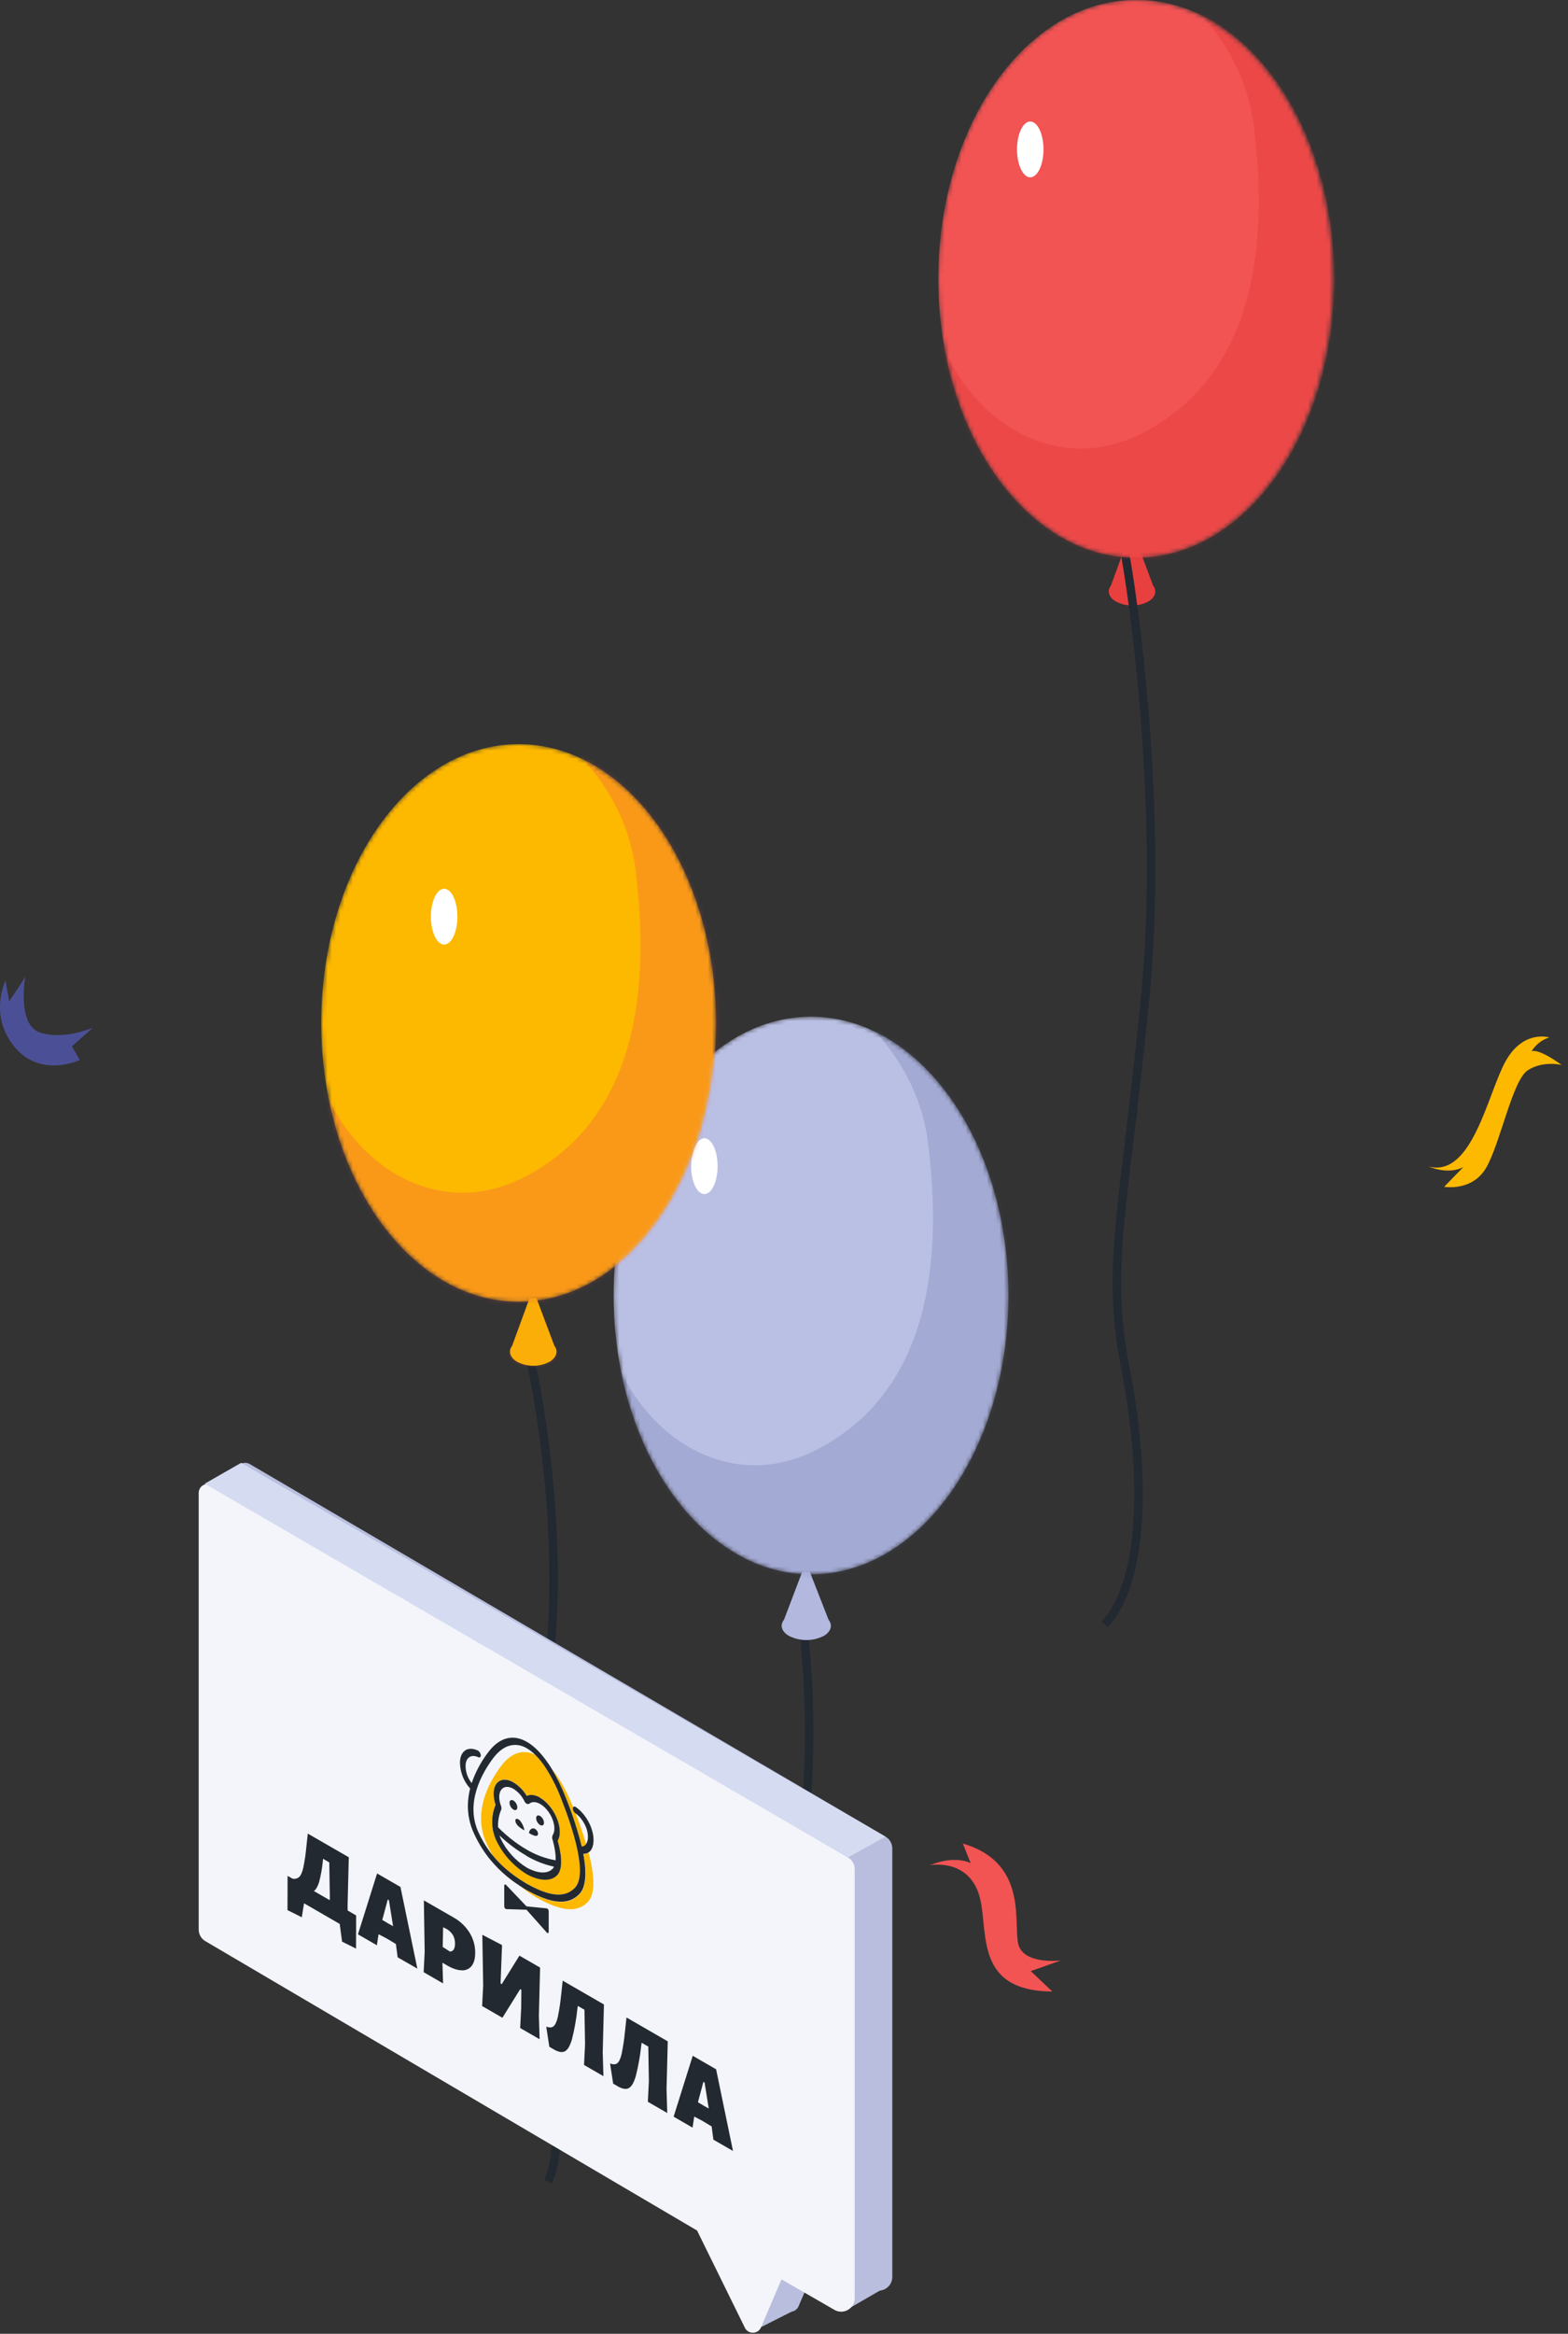 <?xml version="1.0" encoding="UTF-8"?> <svg xmlns="http://www.w3.org/2000/svg" width="371" height="552" viewBox="0 0 371 552" fill="none"><rect x="0" y="0" width="371" height="552" fill="#333333" stroke="none"/> <path d="M272.827 138.488L268.613 127.222H266.965L262.858 138.488C261.915 139.721 262.283 141.228 263.969 142.246C265.173 142.887 266.506 143.222 267.858 143.222C269.21 143.222 270.542 142.887 271.747 142.246C273.432 141.235 273.782 139.721 272.827 138.488Z" fill="#E83F3F"></path> <path d="M266.248 131.222C269.438 149.331 274.861 195.46 271.033 235.101C266.248 284.653 261.463 298.981 266.248 323.459C271.033 347.936 271.033 373.798 261.35 384.222" stroke="#222930" stroke-width="2"></path> <mask id="mask0" mask-type="alpha" maskUnits="userSpaceOnUse" x="222" y="0" width="94" height="132"> <path d="M268.712 131.909C294.51 131.909 315.424 102.38 315.424 65.954C315.424 29.529 294.51 0 268.712 0C242.914 0 222 29.529 222 65.954C222 102.38 242.914 131.909 268.712 131.909Z" fill="#F25353"></path> </mask> <g mask="url(#mask0)"> <path d="M268.712 131.909C294.51 131.909 315.424 102.38 315.424 65.954C315.424 29.529 294.51 0 268.712 0C242.914 0 222 29.529 222 65.954C222 102.38 242.914 131.909 268.712 131.909Z" fill="#F25353"></path> <path d="M269.003 131.89C294.801 131.89 315.715 102.361 315.715 65.935C315.715 29.51 294.801 -0.019 269.003 -0.019C243.204 -0.019 222.291 29.51 222.291 65.935C222.291 102.361 243.204 131.89 269.003 131.89Z" fill="#F25353"></path> <g style="mix-blend-mode:multiply" opacity="0.3"> <path d="M267.879 -9.251C267.879 -9.251 293.366 3.02 296.67 29.895C299.974 56.769 297.589 87.926 270.899 102.14C248.769 113.909 226.797 97.719 221.167 75.959C215.537 54.199 227.775 140.889 227.775 140.889H303.331L326.578 98.01V14.954L267.879 -9.251Z" fill="#DD3030"></path> </g> <path d="M243.767 41.941C245.497 41.941 246.899 38.986 246.899 35.34C246.899 31.694 245.497 28.738 243.767 28.738C242.037 28.738 240.635 31.694 240.635 35.34C240.635 38.986 242.037 41.941 243.767 41.941Z" fill="white"></path> </g> <path d="M190.329 387.502C192.429 408.094 191.586 428.88 187.825 449.234C185.948 459.364 183.351 469.758 185.505 479.829C186.992 486.794 190.666 493.085 192.774 499.897C194.882 506.71 195.021 514.851 190.269 520.151" stroke="#222930" stroke-width="2" stroke-miterlimit="10"></path> <path d="M196.038 383.114L191.578 371.702H189.84L185.499 383.114C184.494 384.363 184.884 385.896 186.675 386.927C187.95 387.575 189.361 387.913 190.792 387.913C192.222 387.913 193.633 387.575 194.908 386.927C196.679 385.896 197.049 384.363 196.038 383.114Z" fill="#BAC0E4"></path> <g opacity="0.3"> <path opacity="0.3" d="M196.038 383.114L191.578 371.702H189.84L185.499 383.114C184.494 384.363 184.884 385.896 186.675 386.927C187.95 387.575 189.361 387.913 190.792 387.913C192.222 387.913 193.633 387.575 194.908 386.927C196.679 385.896 197.049 384.363 196.038 383.114Z" fill="#6268A5"></path> </g> <mask id="mask1" mask-type="alpha" maskUnits="userSpaceOnUse" x="145" y="240" width="94" height="133"> <path d="M191.895 372.376C217.693 372.376 238.607 342.847 238.607 306.422C238.607 269.996 217.693 240.467 191.895 240.467C166.097 240.467 145.183 269.996 145.183 306.422C145.183 342.847 166.097 372.376 191.895 372.376Z" fill="#BAC0E4"></path> </mask> <g mask="url(#mask1)"> <path d="M191.895 372.376C217.693 372.376 238.607 342.847 238.607 306.422C238.607 269.996 217.693 240.467 191.895 240.467C166.097 240.467 145.183 269.996 145.183 306.422C145.183 342.847 166.097 372.376 191.895 372.376Z" fill="#BAC0E4"></path> <path opacity="0.25" d="M190.772 231.236C190.772 231.236 216.265 243.513 219.589 270.382C222.913 297.25 220.488 328.413 193.772 342.62C171.642 354.382 149.67 338.193 144.04 316.433C138.41 294.673 150.648 381.37 150.648 381.37H226.224L249.471 338.484V255.448L190.772 231.236Z" fill="#6268A5"></path> <path d="M166.659 282.428C168.389 282.428 169.791 279.473 169.791 275.827C169.791 272.181 168.389 269.226 166.659 269.226C164.929 269.226 163.527 272.181 163.527 275.827C163.527 279.473 164.929 282.428 166.659 282.428Z" fill="white"></path> </g> <path d="M124.713 318.043C127.994 331.51 133.573 365.812 129.635 395.29C124.713 432.138 119.79 442.792 124.713 460.994C129.635 479.196 134.557 506.277 129.635 516.043" stroke="#222930" stroke-width="2"></path> <path d="M131.15 318.277L126.932 307.043H125.294L121.182 318.31C120.239 319.543 120.608 321.05 122.295 322.068C123.501 322.709 124.835 323.043 126.188 323.043C127.541 323.043 128.875 322.709 130.081 322.068C131.756 321.024 132.106 319.51 131.15 318.277Z" fill="#FDB800"></path> <g opacity="0.3"> <path opacity="0.3" d="M131.444 318.647L126.983 307.268H125.252L120.904 318.68C119.906 319.929 120.296 321.455 122.08 322.486C123.355 323.136 124.766 323.475 126.197 323.475C127.628 323.475 129.039 323.136 130.314 322.486C132.084 321.429 132.455 319.896 131.444 318.647Z" fill="#F25353"></path> </g> <mask id="mask2" mask-type="alpha" maskUnits="userSpaceOnUse" x="76" y="176" width="94" height="132"> <path d="M122.712 307.909C148.51 307.909 169.424 278.38 169.424 241.954C169.424 205.529 148.51 176 122.712 176C96.914 176 76 205.529 76 241.954C76 278.38 96.914 307.909 122.712 307.909Z" fill="#FDB800"></path> </mask> <g mask="url(#mask2)"> <path d="M122.712 307.909C148.51 307.909 169.424 278.38 169.424 241.954C169.424 205.529 148.51 176 122.712 176C96.914 176 76 205.529 76 241.954C76 278.38 96.914 307.909 122.712 307.909Z" fill="#FDB800"></path> <path opacity="0.3" d="M121.589 166.769C121.589 166.769 147.082 179.046 150.399 205.915C153.717 232.783 151.298 263.946 124.582 278.153C102.452 289.915 80.48 273.726 74.85 251.966C69.22 230.206 81.458 316.896 81.458 316.896H157.04L180.287 274.017V190.967L121.589 166.769Z" fill="#F25353"></path> <path d="M105.088 223.412C106.818 223.412 108.221 220.457 108.221 216.811C108.221 213.165 106.818 210.209 105.088 210.209C103.359 210.209 101.956 213.165 101.956 216.811C101.956 220.457 103.359 223.412 105.088 223.412Z" fill="white"></path> </g> <path d="M220 441.189C220 441.189 228.309 439.51 231.373 447.353C234.436 455.196 229.356 470.94 248.989 471.043L243.887 466.215L251 463.699C251 463.699 243.123 464.677 241.189 460.581C239.256 456.485 244.197 440.83 227.811 436.043L229.667 440.685C229.667 440.685 226.099 438.647 220 441.189Z" fill="#F25353"></path> <path d="M366.567 245.382C366.567 245.382 360.436 243.465 356.231 251.011C352.026 258.557 348.353 278.673 338.012 275.899C338.012 275.899 342.451 277.959 346.217 276.068L341.698 280.708C341.698 280.708 348.292 281.882 351.607 276.256C354.921 270.63 357.841 255.572 361.437 253.179C365.034 250.787 369.506 251.889 369.506 251.889C369.506 251.889 364.279 248.006 362.387 248.637C363.339 247.082 364.824 245.926 366.567 245.382Z" fill="#FDB800"></path> <path d="M18.865 250.717C18.865 250.717 9.622 255.125 3.437 247.599C-2.749 240.073 1.304 231.979 1.304 231.979L2.171 236.83C2.171 236.83 5.683 231.73 5.925 231.03C6.167 230.33 3.749 242.242 9.409 244.196C15.068 246.151 22 243.039 22 243.039L17.023 247.488L18.865 250.717Z" fill="#4B5096"></path> <path d="M180.068 550.417L187.333 546.74L192.561 538.166L199.793 546.619L210.536 540.411L200.993 531.737L181.609 533.939L180.068 550.417Z" fill="#D5DBF1"></path> <g style="mix-blend-mode:multiply" opacity="0.25"> <path d="M180.068 550.417L187.333 546.74L192.561 538.166L199.793 546.619L210.536 540.411L200.993 531.737L181.609 533.939L180.068 550.417Z" fill="#6268A5"></path> </g> <path d="M209.502 434.411L59.087 346.286C58.762 346.099 58.394 346 58.019 346C57.644 346 57.276 346.099 56.952 346.286C56.627 346.473 56.357 346.743 56.17 347.068C55.982 347.392 55.884 347.76 55.884 348.135V451.395C55.886 451.956 56.036 452.506 56.318 452.991C56.6 453.476 57.004 453.878 57.491 454.158L173.805 522.59L185.132 545.596C185.308 545.957 185.585 546.26 185.929 546.468C186.273 546.676 186.67 546.78 187.072 546.769C187.473 546.757 187.863 546.63 188.195 546.402C188.526 546.175 188.785 545.857 188.94 545.486L193.795 534.137L206.31 541.358C206.796 541.637 207.347 541.784 207.907 541.784C208.468 541.784 209.018 541.636 209.504 541.357C209.99 541.077 210.394 540.675 210.675 540.19C210.957 539.706 211.107 539.156 211.109 538.595V437.185C211.108 436.622 210.96 436.069 210.677 435.582C210.395 435.095 209.99 434.691 209.502 434.411Z" fill="#D5DBF1"></path> <g style="mix-blend-mode:multiply" opacity="0.25"> <path d="M209.502 434.411L59.087 346.286C58.762 346.099 58.394 346 58.019 346C57.644 346 57.276 346.099 56.952 346.286C56.627 346.473 56.357 346.743 56.17 347.068C55.982 347.392 55.884 347.76 55.884 348.135V451.395C55.886 451.956 56.036 452.506 56.318 452.991C56.6 453.476 57.004 453.878 57.491 454.158L173.805 522.59L185.132 545.596C185.308 545.957 185.585 546.26 185.929 546.468C186.273 546.676 186.67 546.78 187.072 546.769C187.473 546.757 187.863 546.63 188.195 546.402C188.526 546.175 188.785 545.857 188.94 545.486L193.795 534.137L206.31 541.358C206.796 541.637 207.347 541.784 207.907 541.784C208.468 541.784 209.018 541.636 209.504 541.357C209.99 541.077 210.394 540.675 210.675 540.19C210.957 539.706 211.107 539.156 211.109 538.595V437.185C211.108 436.622 210.96 436.069 210.677 435.582C210.395 435.095 209.99 434.691 209.502 434.411Z" fill="#6268A5"></path> </g> <path d="M200.63 439.342L50.215 351.283C49.892 351.093 49.524 350.991 49.148 350.989C48.773 350.987 48.404 351.084 48.079 351.271C47.753 351.458 47.483 351.727 47.296 352.053C47.108 352.378 47.01 352.746 47.012 353.122V456.382C47.012 456.942 47.16 457.492 47.44 457.977C47.72 458.462 48.123 458.864 48.608 459.144L164.933 527.577L176.249 550.582C176.427 550.943 176.705 551.245 177.05 551.452C177.395 551.659 177.792 551.763 178.194 551.752C178.596 551.74 178.986 551.613 179.319 551.387C179.651 551.16 179.911 550.842 180.068 550.472L184.911 539.124L197.438 546.344C197.923 546.625 198.473 546.772 199.034 546.772C199.594 546.772 200.144 546.625 200.629 546.345C201.115 546.065 201.517 545.662 201.798 545.177C202.078 544.692 202.226 544.142 202.226 543.582V442.171C202.236 441.6 202.094 441.037 201.813 440.539C201.533 440.042 201.124 439.628 200.63 439.342Z" fill="#F4F5FA"></path> <path d="M48.432 350.931L57.05 346L209.502 434.411L200.63 439.342" fill="#D5DBF1"></path> <path d="M117.317 453.59L116.995 461.969L117.317 453.59Z" fill="#889BD4"></path> <path d="M139.56 466.553L139.3 477.008L139.56 466.553Z" fill="#889BD4"></path> <path d="M153.499 474.601L153.235 485.055L153.499 474.601Z" fill="#889BD4"></path> <path d="M40 418.623C39.993 420.516 40.401 422.387 41.195 424.104C41.94 425.749 42.865 427.306 43.954 428.746C45.725 431.035 47.875 433.004 50.312 434.565C47.875 433.004 45.725 431.035 43.954 428.746C42.865 427.306 41.94 425.749 41.195 424.104C40.401 422.387 39.993 420.516 40 418.623Z" fill="#889BD4"></path> <path d="M74.292 447.251C74.798 446.884 75.205 446.15 75.521 445.097C75.929 443.529 76.213 441.93 76.372 440.317L76.441 439.65L77.909 440.508L78.045 448.711L78.019 449.444L74.273 447.28L74.292 447.251ZM82.513 439.283L72.824 433.692L72.457 437.104C72.308 438.687 72.071 440.261 71.746 441.818C71.507 442.838 71.203 443.538 70.825 443.92C70.611 444.116 70.353 444.257 70.073 444.332C69.792 444.408 69.498 444.415 69.215 444.353L68.048 443.681L68.022 451.792L71.405 453.48L71.94 450.178L80.378 455.057L80.939 459.247L84.241 460.894L84.263 453.047L82.256 451.888L82.241 450.589L82.527 439.261" fill="#222930"></path> <path d="M91.731 454.877L90.451 454.11L91.745 449.283L92.021 449.44L93.007 455.589L91.731 454.877ZM94.75 446.311L89.222 443.12L84.695 457.518L89.174 460.105L89.57 457.496L91.445 458.472L93.686 459.815V459.906L94.09 462.955L98.749 465.629L94.75 446.311Z" fill="#222930"></path> <path d="M106.453 461.594L104.744 460.494L104.846 455.846L105.668 456.242C106.281 456.603 106.798 457.107 107.176 457.71C107.509 458.313 107.673 458.994 107.653 459.683C107.684 460.175 107.584 460.666 107.363 461.107C107.263 461.256 107.127 461.379 106.969 461.464C106.81 461.549 106.633 461.594 106.453 461.594ZM107.304 453.524L100.286 449.489L100.481 461.616L100.239 466.473L104.832 469.126L104.685 464.228L105.785 464.874C107.099 465.633 108.254 466.015 109.263 466.026C109.708 466.056 110.153 465.976 110.561 465.795C110.968 465.613 111.325 465.335 111.6 464.984C112.15 464.277 112.428 463.25 112.433 461.903C112.45 460.219 111.989 458.566 111.105 457.134C110.161 455.628 108.851 454.386 107.297 453.524" fill="#222930"></path> <path d="M118.786 460.057L114.124 457.629L114.322 469.628L114.076 474.482L118.874 477.251L123.082 470.479L123.357 470.637L123.321 474.823L123.079 479.68L127.671 482.329L127.503 476.712L127.789 465.384L122.899 462.563L118.713 469.295L118.438 469.137L118.786 460.057Z" fill="#222930"></path> <path d="M142.888 474.104L133.134 468.473L132.767 471.884C132.595 473.642 132.33 475.39 131.971 477.119C131.71 478.22 131.373 478.953 130.958 479.28C130.544 479.606 129.975 479.621 129.242 479.342L129.975 484.111L131.076 484.757C132.176 485.392 133.049 485.524 133.695 485.164C134.341 484.805 134.895 483.851 135.342 482.303C135.938 479.934 136.365 477.527 136.619 475.098L136.714 474.445L138.288 475.355L138.427 483.557L138.185 488.414L142.778 491.063L142.609 485.447L142.892 474.118" fill="#222930"></path> <path d="M157.991 482.824L148.233 477.189L147.866 480.601C147.697 482.36 147.433 484.109 147.074 485.839C146.81 486.94 146.472 487.673 146.061 488C145.65 488.326 145.075 488.341 144.345 488.059L145.078 492.828L146.179 493.473C147.274 494.104 148.148 494.24 148.798 493.88C149.447 493.514 149.998 492.567 150.442 491.015C151.041 488.649 151.469 486.242 151.722 483.814L151.817 483.158L153.391 484.067L153.527 492.274L153.288 497.127L157.877 499.779L157.709 494.163L157.995 482.835" fill="#222930"></path> <path d="M166.418 497.997L165.134 497.23L166.432 492.41L166.707 492.567L167.694 498.716L166.418 498.004V497.997ZM169.437 489.438L163.908 486.247L159.382 500.645L163.861 503.232L164.257 500.623L166.132 501.599L168.369 502.942L168.391 503.033L168.795 506.082L173.432 508.76L169.437 489.438Z" fill="#222930"></path> <path d="M129.494 451.422C129.458 451.401 129.419 451.387 129.377 451.382L124.567 450.897L119.757 445.846C119.724 445.807 119.685 445.774 119.64 445.75C119.464 445.646 119.308 445.75 119.308 445.991V450.889C119.312 451.011 119.343 451.13 119.4 451.238C119.457 451.345 119.538 451.439 119.636 451.511C119.676 451.535 119.722 451.548 119.769 451.551L124.579 451.703L129.361 457.083C129.399 457.126 129.444 457.162 129.494 457.191C129.666 457.291 129.822 457.191 129.826 456.954V452.056C129.825 451.933 129.794 451.813 129.737 451.705C129.68 451.597 129.598 451.504 129.498 451.434" fill="#222930"></path> <path d="M118.397 434.753V434.782V434.753ZM139.264 438.221C138.894 438.445 138.465 438.551 138.033 438.526C138.947 443.284 138.634 446.488 137.099 448.059C135.563 449.631 133.719 450.124 131.302 449.735C128.885 449.346 126.331 448.039 124.607 447.093C124.073 446.778 123.519 446.429 122.947 446.047C124.268 447.088 125.656 448.043 127.101 448.905C131.482 451.31 136.016 453.006 139.067 449.883C141.04 447.879 140.531 443.068 139.292 438.257L139.264 438.221ZM130.54 418.349C131.832 420.524 132.939 422.804 133.848 425.164C135.392 428.943 136.662 432.828 137.648 436.79C137.857 436.778 138.061 436.717 138.242 436.612C138.423 436.507 138.577 436.36 138.69 436.185C137.917 433.535 136.995 430.973 136.221 428.969L136.133 428.908C135.948 428.773 135.798 428.596 135.695 428.391C135.593 428.186 135.541 427.959 135.543 427.73C135.547 427.638 135.578 427.548 135.632 427.473C134.16 423.829 132.424 420.622 130.492 418.297L130.54 418.349ZM124.627 424.795C125.485 424.394 126.604 424.527 127.782 425.196C130.364 426.688 132.453 430.308 132.445 433.27C132.465 434.006 132.294 434.734 131.947 435.383C132.316 436.662 133.591 441.621 131.847 443.481C130.103 445.341 126.816 444.543 124.575 443.248C121.411 441.302 118.89 438.468 117.327 435.098C116.758 433.801 116.458 432.402 116.445 430.985C116.432 429.568 116.706 428.164 117.251 426.856C116.956 426.011 116.799 425.125 116.786 424.23C116.786 421.267 118.902 420.069 121.48 421.556C122.773 422.355 123.853 423.455 124.627 424.763V424.795ZM126.632 415.042C123.493 413.518 120.698 414.833 118.497 417.792C116.18 420.911 111.586 428.279 115.118 436.024C115.573 437.025 116.086 437.998 116.653 438.939C119.223 442.066 122.21 444.086 124.579 445.521C128.564 447.71 133.042 449.53 136.004 446.508C139.18 443.26 135.299 431.799 132.705 425.26C131.722 422.68 130.465 420.213 128.957 417.9C128.28 416.873 127.501 415.917 126.632 415.046" fill="#FDB800"></path> <path d="M127.786 429.518C127.277 429.221 126.86 429.462 126.856 430.047C126.873 430.369 126.965 430.682 127.126 430.96C127.287 431.239 127.512 431.476 127.782 431.651C128.291 431.947 128.708 431.711 128.712 431.121C128.696 430.8 128.603 430.487 128.442 430.208C128.281 429.93 128.056 429.693 127.786 429.518Z" fill="#222930"></path> <path d="M121.484 425.877C120.971 425.584 120.554 425.821 120.554 426.406C120.567 426.728 120.658 427.041 120.819 427.321C120.979 427.6 121.205 427.836 121.476 428.01C121.989 428.306 122.406 428.07 122.406 427.48C122.388 427.16 122.296 426.847 122.136 426.569C121.976 426.29 121.752 426.053 121.484 425.877Z" fill="#222930"></path> <path d="M124.467 438.902C126.52 440.124 128.756 441.009 131.089 441.524C131.06 441.589 131.026 441.652 130.989 441.713L130.953 441.765L130.873 441.873L130.833 441.921L130.789 441.969C128.828 444.058 125.032 441.969 124.607 441.717C121.929 440.073 119.788 437.686 118.445 434.845L118.409 434.761V434.733L118.381 434.669C118.309 434.492 118.245 434.316 118.185 434.136C119.216 435.113 120.304 436.029 121.444 436.878C122.422 437.603 123.44 438.273 124.495 438.882L124.467 438.902ZM124.691 426.631C124.767 426.685 124.857 426.714 124.95 426.714C125.042 426.714 125.133 426.685 125.208 426.631C125.85 426.086 126.812 426.11 127.822 426.695C129.67 427.765 131.17 430.359 131.162 432.48C131.185 433.042 131.046 433.599 130.761 434.084L130.705 434.172L130.628 434.737L130.705 434.982C130.705 435.022 131.595 437.852 131.462 440.013C129.006 439.574 126.651 438.692 124.511 437.411C123.54 436.847 122.603 436.227 121.704 435.555C120.338 434.541 119.051 433.423 117.856 432.211C117.772 430.771 118.027 429.33 118.602 428.006L118.65 427.902L118.614 427.329L118.525 427.096C118.27 426.433 118.134 425.73 118.125 425.019C118.125 422.895 119.636 422.037 121.484 423.099C122.615 423.816 123.52 424.839 124.094 426.05C124.205 426.289 124.383 426.491 124.607 426.631H124.631H124.655H124.691ZM127.79 425.188C126.611 424.506 125.493 424.366 124.635 424.787C123.861 423.479 122.781 422.378 121.488 421.58C118.91 420.092 116.806 421.291 116.794 424.254C116.807 425.148 116.964 426.035 117.259 426.88C116.714 428.187 116.44 429.592 116.453 431.008C116.466 432.425 116.766 433.824 117.335 435.122C118.898 438.491 121.419 441.326 124.583 443.272C126.824 444.567 130.071 445.401 131.855 443.504C133.639 441.608 132.324 436.689 131.955 435.406C132.302 434.757 132.473 434.029 132.452 433.294C132.452 430.331 130.372 426.711 127.79 425.22" fill="#222930"></path> <path d="M122.663 430.312C122.19 430.039 121.733 430.207 122.014 431.029C122.294 431.851 123.304 432.488 123.805 432.777C123.974 432.873 124.082 432.925 124.082 432.925C123.951 432.085 123.595 431.295 123.052 430.64C122.938 430.509 122.802 430.398 122.651 430.312" fill="#222930"></path> <path d="M126.588 432.577C126.467 432.502 126.329 432.46 126.187 432.457C125.293 432.457 125.145 433.547 125.145 433.547C125.145 433.547 125.253 433.619 125.421 433.715C125.922 434.004 126.952 434.517 127.221 434.044C127.49 433.571 127.053 432.841 126.576 432.577" fill="#222930"></path> <path d="M116.662 438.955C116.473 438.722 116.285 438.486 116.096 438.241C114.95 436.722 113.975 435.081 113.19 433.347C110.043 426.451 113.992 419.496 116.597 415.968C117.764 414.4 119.031 413.382 120.378 412.949C121.094 412.728 121.849 412.666 122.591 412.766C123.333 412.867 124.044 413.127 124.675 413.53C125.392 413.955 126.051 414.469 126.64 415.058C127.509 415.929 128.288 416.885 128.965 417.912C130.473 420.225 131.73 422.692 132.713 425.273C135.307 431.815 139.188 443.277 136.013 446.52C133.05 449.551 128.572 447.722 124.587 445.534C122.218 444.098 119.231 442.078 116.662 438.951V438.955ZM124.679 412.003C122.924 410.989 121.2 410.74 119.56 411.273C118.089 411.75 116.71 412.845 115.459 414.525C113.796 416.708 112.495 419.144 111.606 421.741C110.677 420.599 110.166 419.172 110.159 417.7C110.159 415.731 111.458 414.837 113.162 415.619C113.527 415.787 113.791 415.567 113.755 415.126C113.732 414.912 113.661 414.705 113.548 414.521C113.435 414.338 113.282 414.181 113.102 414.064L113.03 414.028C110.648 412.929 108.84 414.18 108.832 416.934C108.873 419.188 109.727 421.35 111.238 423.024C110.894 424.36 110.714 425.733 110.704 427.113C110.696 429.354 111.179 431.569 112.12 433.603C113.002 435.551 114.098 437.394 115.387 439.099C117.483 441.811 120.03 444.142 122.916 445.991C123.493 446.373 124.046 446.722 124.575 447.037C126.299 447.983 128.869 449.286 131.27 449.679C133.671 450.072 135.584 449.518 137.067 448.003C138.55 446.488 138.915 443.228 138.001 438.47C138.433 438.495 138.862 438.389 139.232 438.165C139.998 437.684 140.435 436.658 140.435 435.171C140.435 432.412 138.647 429.085 136.261 427.429L136.193 427.385C135.957 427.249 135.74 427.273 135.624 427.433C135.57 427.509 135.54 427.598 135.536 427.69C135.533 427.919 135.585 428.146 135.687 428.351C135.79 428.556 135.94 428.733 136.125 428.869L136.213 428.929C137.873 430.131 139.112 432.465 139.104 434.401C139.139 435.014 138.993 435.623 138.683 436.153C138.569 436.329 138.415 436.475 138.234 436.58C138.053 436.685 137.849 436.746 137.64 436.758C136.654 432.797 135.384 428.911 133.84 425.132C132.918 422.755 131.795 420.46 130.484 418.273C130.248 417.872 130.011 417.523 129.771 417.167C128.143 414.761 126.423 413.005 124.663 411.991" fill="#222930"></path> </svg> 